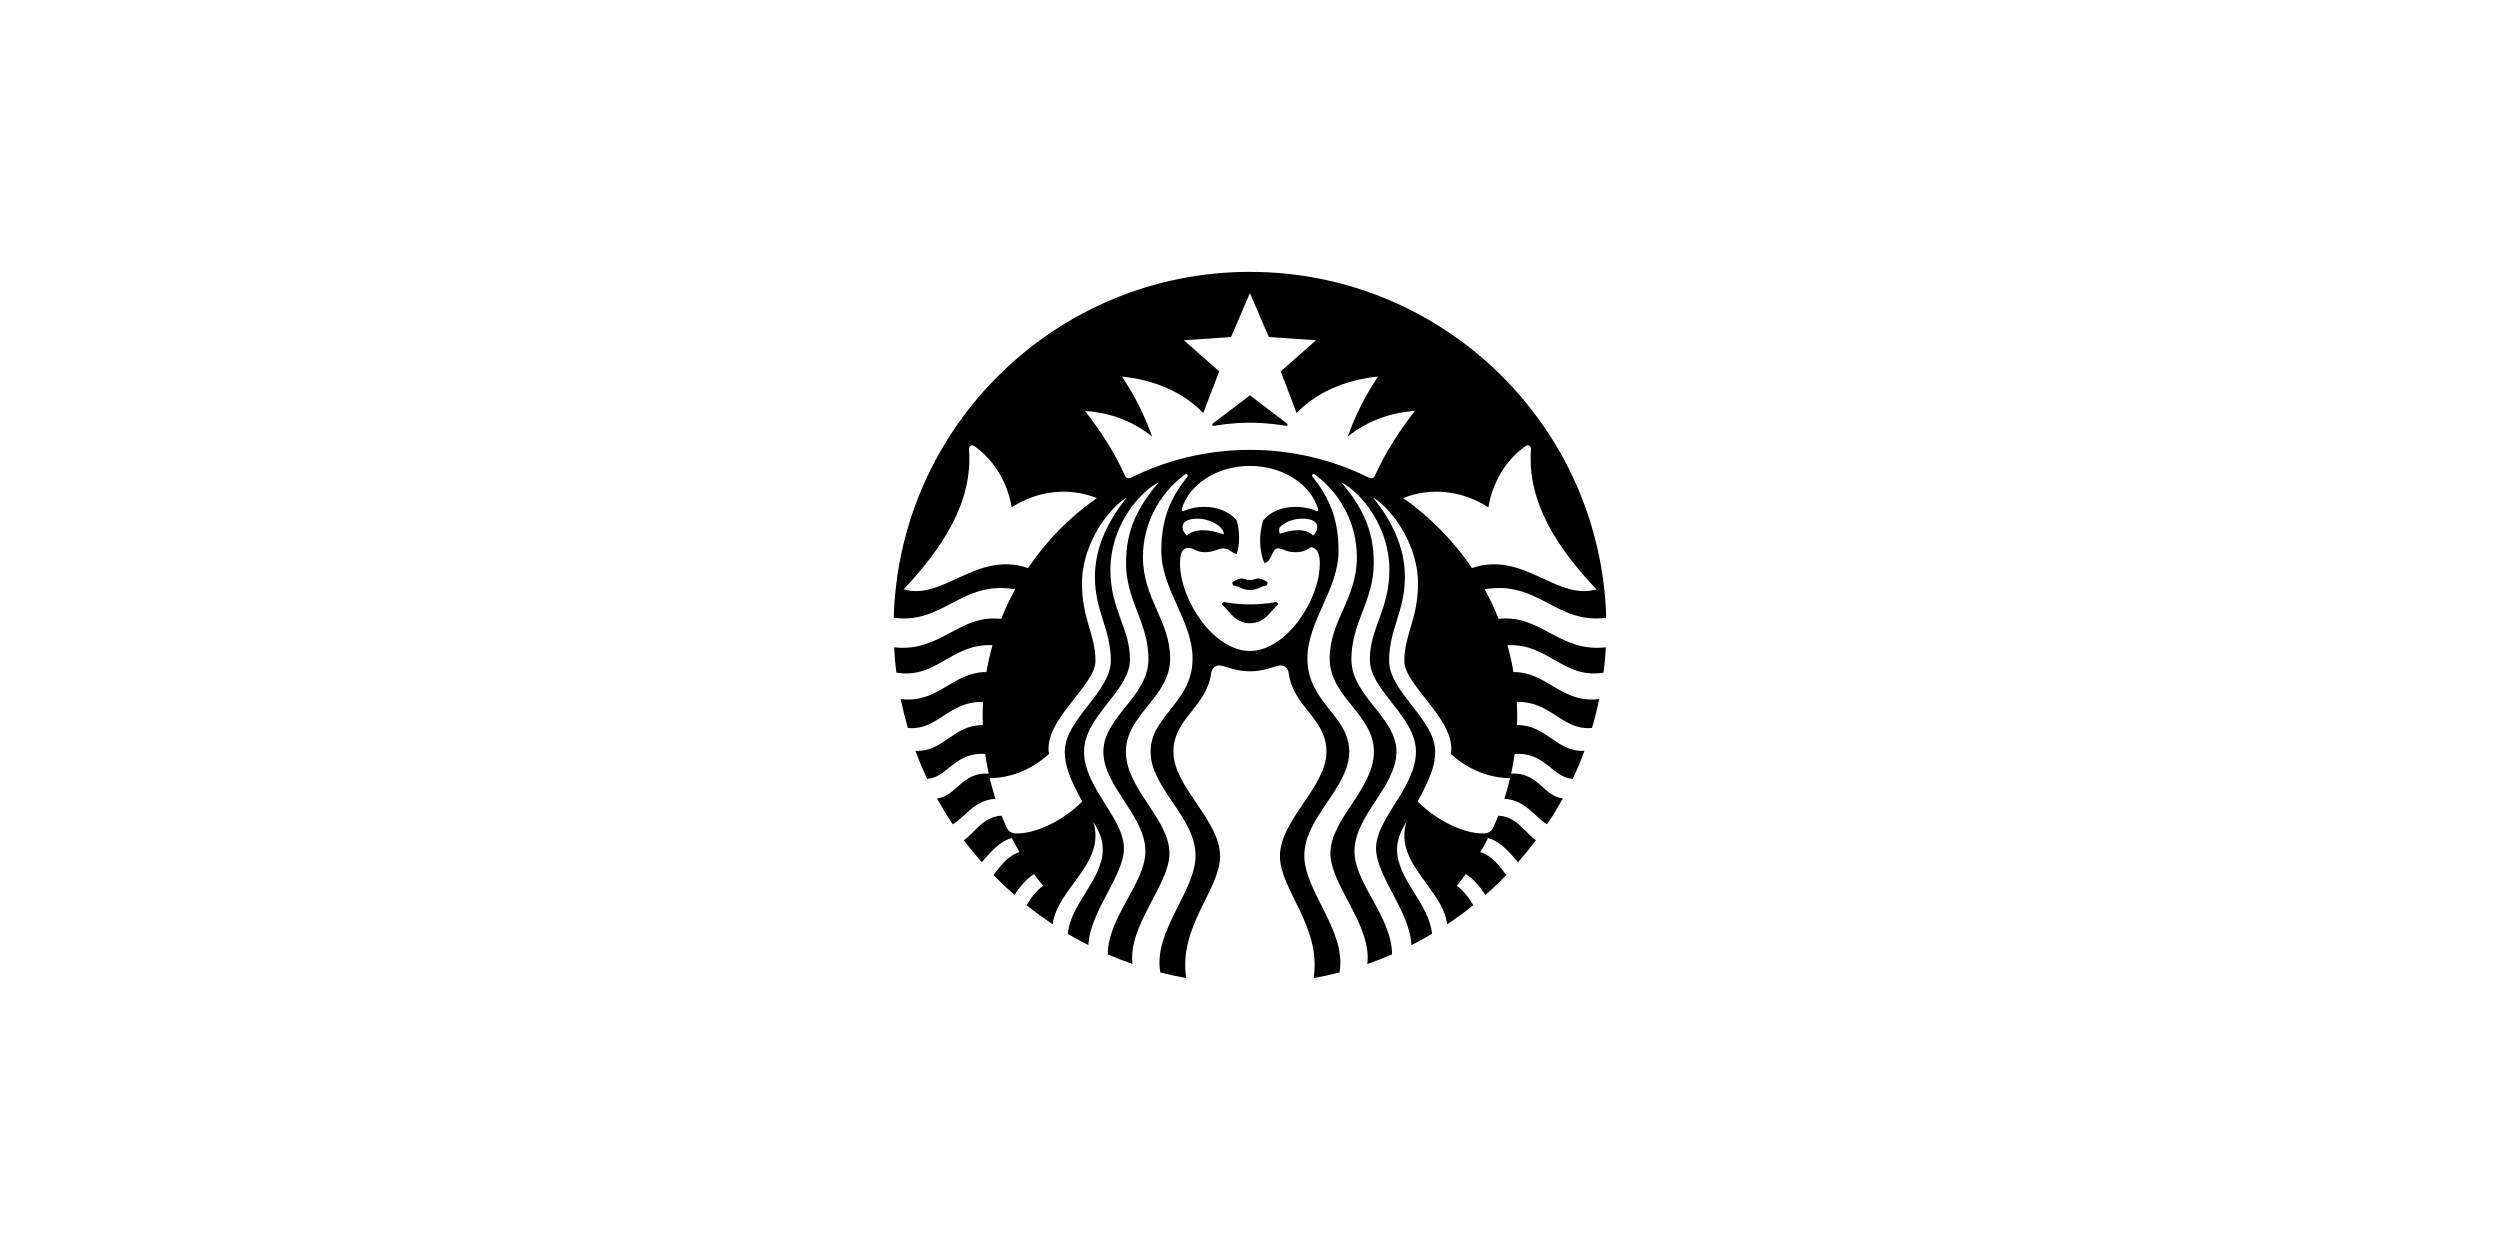 <?xml version="1.0" encoding="utf-8"?>
<!-- Generator: Adobe Illustrator 16.0.4, SVG Export Plug-In . SVG Version: 6.00 Build 0)  -->
<!DOCTYPE svg PUBLIC "-//W3C//DTD SVG 1.1//EN" "http://www.w3.org/Graphics/SVG/1.1/DTD/svg11.dtd">
<svg version="1.1" id="Layer_1" xmlns="http://www.w3.org/2000/svg" xmlns:xlink="http://www.w3.org/1999/xlink" x="0px" y="0px"
	 width="200px" height="100px" viewBox="0 0 200 100" enable-background="new 0 0 200 100" xml:space="preserve">
<g>
	<path d="M102.869,34.064L102.869,34.064c-0.259-0.044-1.467-0.248-2.875-0.248c-1.407,0-2.614,0.203-2.863,0.248
		c-0.146,0.022-0.201-0.113-0.089-0.19c0.101-0.08,2.952-2.252,2.952-2.252s2.862,2.173,2.954,2.252
		C103.061,33.952,103.004,34.087,102.869,34.064z M97.932,48.159L97.932,48.159c0,0-0.158,0.057-0.192,0.192
		c0.599,0.46,1.004,1.508,2.255,1.508s1.669-1.048,2.267-1.508c-0.045-0.135-0.192-0.192-0.192-0.192s-0.788,0.192-2.074,0.192
		C98.71,48.351,97.932,48.159,97.932,48.159z M99.994,46.403L99.994,46.403c-0.348,0-0.417-0.125-0.654-0.125
		c-0.225,0-0.664,0.181-0.767,0.337c0.014,0.091,0.046,0.158,0.103,0.226c0.506,0.079,0.731,0.359,1.318,0.359
		c0.585,0,0.81-0.28,1.32-0.359c0.066-0.068,0.088-0.135,0.1-0.226c-0.089-0.157-0.528-0.337-0.754-0.337
		C100.423,46.278,100.344,46.403,99.994,46.403z M128.466,51.783L128.466,51.783c-0.032,0.688-0.1,1.362-0.181,2.027
		c-3.223,0.539-4.384-2.343-7.687-2.196c0.191,0.698,0.362,1.419,0.475,2.151c2.727-0.012,3.831,2.543,6.864,2.16
		c-0.16,0.777-0.35,1.553-0.575,2.309c-2.401,0.234-3.248-2.15-6.02-2.082c0.022,0.395,0.033,0.787,0.033,1.191
		c0,0.225,0,0.451-0.011,0.666c2.367-0.023,3.133,2.16,5.389,2.059c-0.271,0.768-0.587,1.51-0.937,2.24
		c-1.622-0.078-2.176-2.162-4.645-1.992c-0.078,0.529-0.168,1.059-0.28,1.576c2.141-0.146,2.603,1.824,4.137,1.98
		c-0.396,0.711-0.812,1.408-1.263,2.072c-0.901-0.484-1.689-1.949-3.415-2.039c0.168-0.541,0.325-1.104,0.461-1.654
		c-1.532,0-3.28-0.596-4.744-1.936c0.472-2.701-3.721-5.447-3.721-7.429c0-2.149,1.094-3.333,1.094-6.237
		c0-2.139-1.048-4.481-2.627-6.067c-0.303-0.316-0.619-0.563-0.98-0.79c1.454,1.791,2.56,3.918,2.56,6.372
		c0,2.725-1.264,4.167-1.264,6.688c0,2.51,3.686,4.695,3.686,7.281c0,1.027-0.326,2.029-1.407,3.986
		c1.656,1.656,3.808,2.557,5.206,2.557c0.453,0,0.688-0.148,0.858-0.496c0.135-0.305,0.271-0.619,0.394-0.924
		c1.499,0.057,2.187,1.42,3.009,1.959c-0.45,0.607-0.937,1.193-1.433,1.768c-0.55-0.619-1.306-1.643-2.398-1.938
		c-0.191,0.383-0.396,0.756-0.62,1.127c0.946,0.248,1.59,1.203,2.085,1.822c-0.53,0.564-1.094,1.094-1.681,1.6
		c-0.359-0.562-0.923-1.283-1.566-1.666c-0.226,0.316-0.472,0.631-0.722,0.936c0.532,0.359,1.015,1.012,1.32,1.553
		c-0.666,0.539-1.365,1.047-2.086,1.529c-0.36-2.893-4.306-4.873-3.247-8.229c-0.348,0.586-0.767,1.328-0.767,2.219
		c0,2.432,2.594,4.357,2.798,6.777c-0.531,0.314-1.083,0.617-1.647,0.898c-0.091-2.643-2.83-5.549-2.83-7.732
		c0-2.432,3.192-4.873,3.192-7.746c0-2.857-3.688-4.852-3.688-7.372s1.566-3.974,1.566-7.192c0-2.365-1.127-4.762-2.861-6.293
		c-0.305-0.271-0.608-0.484-0.969-0.676c1.633,1.96,2.579,3.749,2.579,6.452c0,3.039-1.79,4.717-1.79,7.688
		c0,2.973,3.604,4.625,3.604,7.395c0,2.781-3.357,5.111-3.357,7.961c0,2.59,2.965,5.178,3.009,8.25
		c-0.642,0.283-1.308,0.541-1.983,0.777c0.383-3.107-2.952-6.314-2.952-8.85c0-2.766,3.481-5.143,3.481-8.139
		c0-2.98-3.539-4.365-3.539-7.439c0-3.062,2.176-4.761,2.176-8.139c0-2.646-1.308-5.021-3.213-6.484
		c-0.045-0.034-0.078-0.067-0.123-0.101c-0.182-0.124-0.327,0.034-0.192,0.192c1.341,1.676,2.062,3.388,2.062,5.899
		c0,3.105-2.49,5.616-2.49,8.622c0,3.534,3.348,4.548,3.348,7.45c0,2.916-3.597,5.236-3.597,8.32c0,2.859,3.404,6.033,2.818,9.344
		c-0.676,0.168-1.376,0.326-2.075,0.451c0.645-4.109-2.693-7.07-2.693-9.75c0-2.916,3.721-5.518,3.721-8.365
		c0-2.678-2.672-3.557-3.021-6.303c-0.046-0.372-0.351-0.652-0.767-0.584c-0.542,0.1-1.239,0.46-2.334,0.46
		c-1.093,0-1.78-0.36-2.333-0.46c-0.405-0.068-0.71,0.212-0.767,0.584c-0.349,2.746-3.02,3.625-3.02,6.303
		c0,2.848,3.731,5.449,3.731,8.365c0,2.68-3.348,5.641-2.706,9.75c-0.699-0.125-1.397-0.283-2.074-0.451
		c-0.586-3.311,2.819-6.484,2.819-9.344c0-3.084-3.598-5.404-3.598-8.32c0-2.902,3.36-3.916,3.36-7.45
		c0-3.006-2.502-5.517-2.502-8.622c0-2.512,0.721-4.223,2.073-5.899c0.124-0.158-0.022-0.315-0.203-0.192
		c-0.044,0.034-0.08,0.067-0.125,0.101c-1.904,1.464-3.213,3.839-3.213,6.484c0,3.377,2.176,5.077,2.176,8.139
		c0,3.074-3.539,4.459-3.539,7.439c0,2.996,3.483,5.373,3.483,8.139c0,2.535-3.337,5.742-2.954,8.85
		c-0.676-0.236-1.329-0.494-1.983-0.777c0.045-3.072,3.009-5.66,3.009-8.25c0-2.85-3.359-5.18-3.359-7.961
		c0-2.77,3.607-4.422,3.607-7.395c0-2.971-1.792-4.649-1.792-7.688c0-2.703,0.946-4.491,2.593-6.452
		c-0.373,0.192-0.666,0.406-0.981,0.676c-1.736,1.532-2.864,3.928-2.864,6.293c0,3.218,1.566,4.672,1.566,7.192
		s-3.673,4.515-3.673,7.372c0,2.873,3.19,5.314,3.19,7.746c0,2.184-2.751,5.09-2.841,7.732c-0.564-0.281-1.104-0.584-1.645-0.898
		c0.203-2.42,2.794-4.346,2.794-6.777c0-0.891-0.416-1.633-0.767-2.219c1.072,3.355-2.884,5.336-3.245,8.229
		c-0.711-0.482-1.41-0.99-2.085-1.529c0.315-0.541,0.789-1.193,1.33-1.553c-0.259-0.305-0.496-0.619-0.733-0.936
		c-0.63,0.383-1.206,1.104-1.566,1.666c-0.575-0.506-1.138-1.035-1.68-1.6c0.497-0.619,1.15-1.574,2.085-1.822
		c-0.214-0.371-0.428-0.744-0.62-1.127c-1.093,0.295-1.837,1.318-2.4,1.938c-0.496-0.574-0.981-1.16-1.432-1.768
		c0.834-0.539,1.521-1.902,3.021-1.959c0.124,0.305,0.248,0.619,0.394,0.924c0.158,0.348,0.395,0.496,0.857,0.496
		c1.387,0,3.539-0.9,5.196-2.557c-1.072-1.957-1.397-2.959-1.397-3.986c0-2.586,3.686-4.771,3.686-7.281
		c0-2.521-1.274-3.963-1.274-6.688c0-2.453,1.116-4.581,2.559-6.372c-0.361,0.227-0.676,0.474-0.981,0.79
		c-1.565,1.586-2.614,3.928-2.614,6.067c0,2.903,1.082,4.087,1.082,6.237c0,1.981-4.193,4.728-3.719,7.429
		c-1.466,1.34-3.213,1.936-4.746,1.936c0.135,0.551,0.293,1.113,0.462,1.654c-1.713,0.09-2.502,1.555-3.415,2.039
		c-0.45-0.664-0.867-1.361-1.262-2.072c1.533-0.156,1.995-2.127,4.137-1.98c-0.112-0.518-0.203-1.047-0.282-1.576
		c-2.457-0.17-3.021,1.914-4.644,1.992c-0.338-0.73-0.654-1.473-0.935-2.24c2.254,0.102,3.021-2.082,5.388-2.059
		c-0.011-0.215-0.011-0.441-0.011-0.666c0-0.404,0.011-0.797,0.033-1.191c-2.772-0.068-3.618,2.316-6.019,2.082
		c-0.214-0.756-0.406-1.531-0.575-2.309c3.032,0.383,4.137-2.172,6.864-2.16c0.125-0.732,0.282-1.453,0.485-2.151
		c-3.314-0.146-4.464,2.735-7.688,2.196c-0.091-0.665-0.147-1.34-0.18-2.027c3.742,0.43,5.15-2.656,8.566-2.274
		c0.327-0.82,0.699-1.61,1.116-2.363c-4.283-0.755-5.737,2.826-9.716,2.273C71.928,34.064,84.519,21.75,99.994,21.75
		s28.066,12.314,28.506,27.668c-3.989,0.553-5.445-3.028-9.729-2.273c0.419,0.753,0.802,1.543,1.116,2.363
		C123.305,49.127,124.713,52.213,128.466,51.783z M87.743,39.851L87.743,39.851c-2.098-0.855-4.645-0.665-6.808,0.733
		c-0.338-2.016-1.432-3.817-2.998-4.899c-0.214-0.146-0.44,0-0.417,0.25c0.327,4.266-2.164,7.958-5.23,11.211
		c3.156,0.945,5.85-3.119,9.953-1.7C83.707,43.262,85.578,41.359,87.743,39.851z M99.994,37.273L99.994,37.273
		c-2.649,0-4.858,1.485-5.444,3.423c-0.045,0.146,0.023,0.247,0.191,0.168c0.473-0.213,1.016-0.316,1.602-0.316
		c1.082,0,2.029,0.395,2.593,1.081c0.246,0.823,0.27,2.003-0.011,2.691c-0.44-0.101-0.599-0.45-1.039-0.45
		c-0.429,0-0.767,0.305-1.498,0.305c-0.743,0-0.822-0.339-1.309-0.339c-0.574,0-0.676,0.587-0.676,1.239
		c0,2.949,2.706,7.001,5.591,7.001c2.887,0,5.59-4.052,5.59-7.001c0-0.652-0.134-1.227-0.721-1.307
		c-0.303,0.215-0.574,0.407-1.252,0.407c-0.742,0-0.946-0.305-1.375-0.305c-0.518,0-0.472,1.103-1.092,1.17
		c-0.417-1.001-0.439-2.273-0.091-3.411c0.564-0.686,1.511-1.081,2.594-1.081c0.585,0,1.138,0.103,1.611,0.316
		c0.168,0.079,0.227-0.022,0.181-0.168C104.863,38.759,102.644,37.273,99.994,37.273z M104.21,41.494L104.21,41.494
		c-0.632,0-1.375,0.192-1.849,0.72c-0.044,0.135-0.044,0.35,0.023,0.485c1.149-0.395,2.164-0.406,2.659,0.146
		c0.259-0.236,0.339-0.45,0.339-0.698C105.383,41.765,104.999,41.494,104.21,41.494z M94.957,42.845L94.957,42.845
		c0.553-0.563,1.724-0.541,2.941-0.09c0.046-0.596-1.035-1.261-2.118-1.261c-0.778,0-1.173,0.271-1.173,0.653
		C94.606,42.395,94.696,42.609,94.957,42.845z M113.192,32.872L113.192,32.872c-2.084,0.147-3.91,0.867-5.375,2.061
		c0.632-1.768,1.42-3.311,2.424-4.807c-2.662,0.281-4.893,1.248-6.517,2.916l-1.263-3.333l2.819-2.488l-3.775-0.258l-1.512-3.513
		l-1.51,3.513l-3.776,0.258l2.83,2.488l-1.274,3.333c-1.624-1.667-3.844-2.635-6.503-2.916c0.992,1.496,1.791,3.039,2.412,4.807
		c-1.465-1.193-3.28-1.913-5.376-2.061c1.262,1.61,2.367,3.321,3.19,5.167c0.09,0.215,0.293,0.282,0.506,0.169
		c2.864-1.418,6.088-2.218,9.502-2.218c3.415,0,6.639,0.8,9.502,2.218c0.215,0.113,0.417,0.045,0.508-0.169
		C110.828,36.193,111.942,34.481,113.192,32.872z M117.758,45.445L117.758,45.445c4.092-1.418,6.785,2.646,9.953,1.7
		c-3.065-3.253-5.567-6.945-5.229-11.211c0.011-0.25-0.215-0.395-0.429-0.25c-1.557,1.082-2.647,2.883-2.985,4.899
		c-2.177-1.398-4.713-1.588-6.811-0.733C114.41,41.359,116.283,43.262,117.758,45.445z"/>
</g>
</svg>
